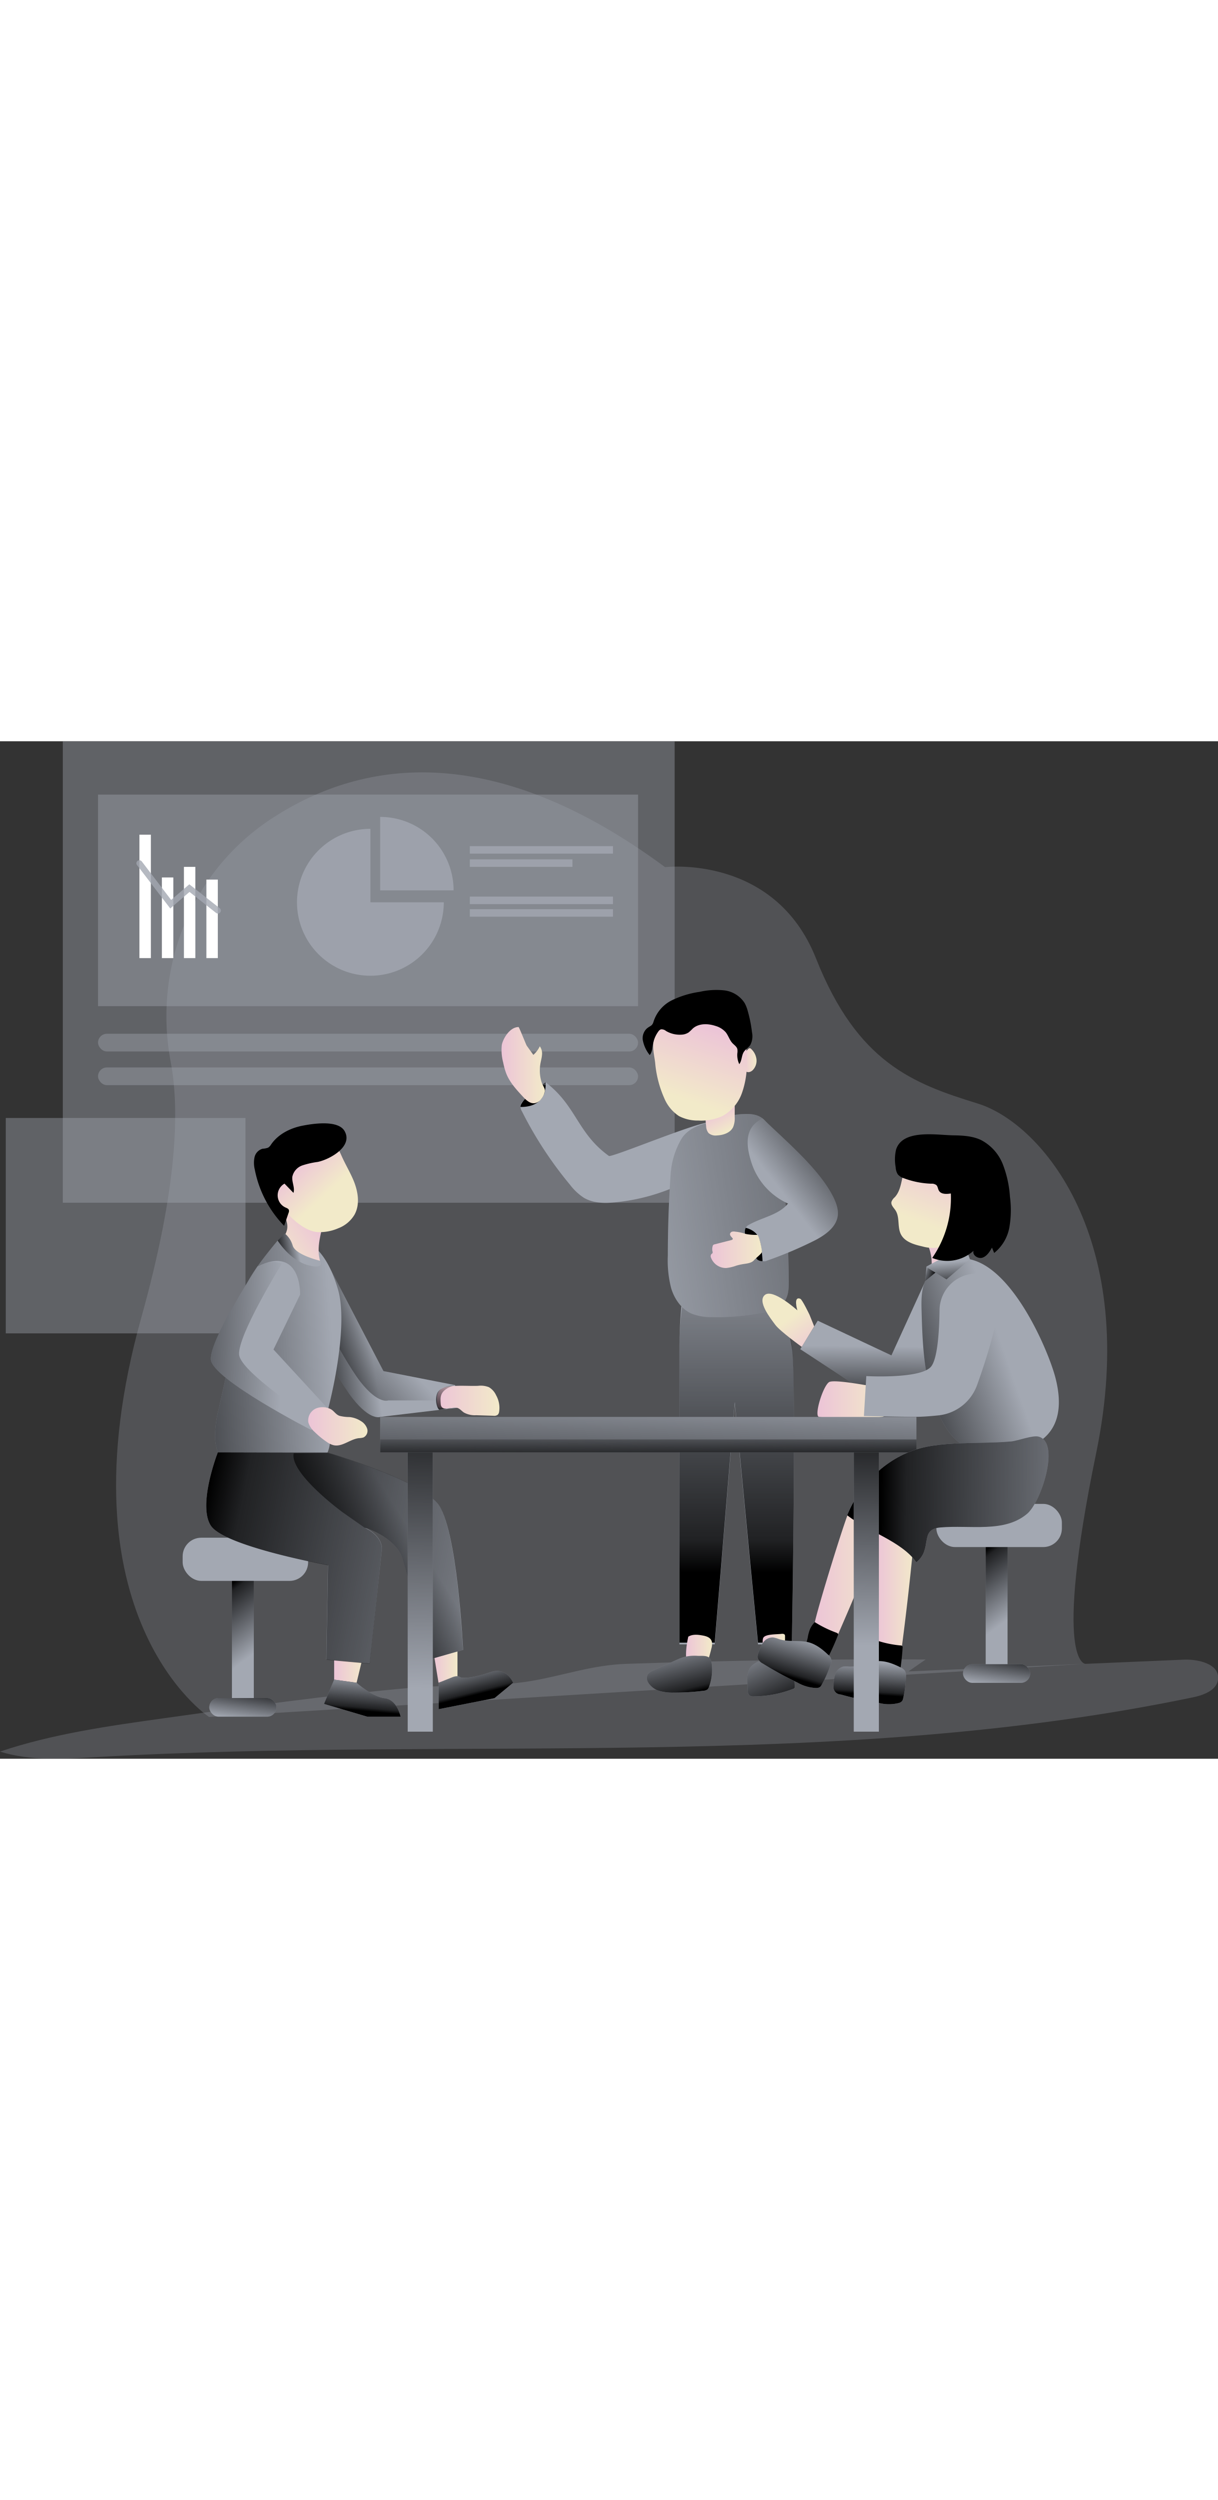 <svg xmlns="http://www.w3.org/2000/svg" xmlns:xlink="http://www.w3.org/1999/xlink" class="illustrations_image" data-imageid="group-presentation-monochromatic" data-name="Layer 1" style="width:166px" viewBox="0 0 407.86 340.5"><rect x="0" y="0" width="407.86" height="340.5" fill="#333333" stroke="none"/><defs><linearGradient id="a" x1="265.81" x2="265.81" y1="189.49" y2="312.81" gradientUnits="userSpaceOnUse"><stop offset="0" stop-opacity="0"/><stop offset=".91" stop-opacity=".8"/><stop offset="1"/></linearGradient><linearGradient xlink:href="#a" id="c" x1="309.37" x2="309.09" y1="236.95" y2="259.76"/><linearGradient id="b" x1="291.74" x2="315.12" y1="313.48" y2="313.48" gradientUnits="userSpaceOnUse"><stop offset="0" stop-color="#ecc4d7"/><stop offset=".42" stop-color="#efd4d1"/><stop offset="1" stop-color="#f2eac9"/></linearGradient><linearGradient xlink:href="#b" id="d" x1="312.4" x2="325.56" y1="317.79" y2="317.79"/><linearGradient xlink:href="#b" id="e" x1="292.84" x2="315.43" y1="255.02" y2="255.02"/><linearGradient xlink:href="#a" id="f" x1="84.43" x2="70.54" y1="305.67" y2="287.28"/><linearGradient xlink:href="#a" id="g" x1="80.69" x2="82.4" y1="327.55" y2="316.01"/><linearGradient xlink:href="#a" id="h" x1="336.83" x2="322.94" y1="294.35" y2="275.96"/><linearGradient xlink:href="#a" id="i" x1="333.1" x2="334.81" y1="316.23" y2="304.69"/><linearGradient xlink:href="#b" id="j" x1="248.83" x2="257.57" y1="339.18" y2="339.18"/><linearGradient xlink:href="#b" id="k" x1="274.5" x2="282.02" y1="338.36" y2="338.36"/><linearGradient xlink:href="#a" id="l" x1="243.87" x2="248.52" y1="334.81" y2="353.54"/><linearGradient xlink:href="#a" id="m" x1="270.78" x2="280.78" y1="334.77" y2="356.87"/><linearGradient xlink:href="#a" id="n" x1="221.14" x2="399.64" y1="200.11" y2="173.08"/><linearGradient xlink:href="#b" id="o" x1="111.89" x2="121.92" y1="309.56" y2="309.56"/><linearGradient xlink:href="#b" id="p" x1="144.93" x2="153.19" y1="308.64" y2="308.64"/><linearGradient xlink:href="#a" id="q" x1="141.54" x2="140.42" y1="346.72" y2="359.02"/><linearGradient xlink:href="#a" id="r" x1="175.43" x2="178.32" y1="342.05" y2="353.66"/><linearGradient xlink:href="#a" id="s" x1="143.19" x2="121.53" y1="235.87" y2="239.42"/><linearGradient xlink:href="#a" id="t" x1="150.04" x2="119.06" y1="237.43" y2="265.77"/><linearGradient xlink:href="#b" id="u" x1="329.71" x2="342.39" y1="207.07" y2="207.07"/><linearGradient xlink:href="#a" id="v" x1="217.72" x2="216.03" y1="214.47" y2="262.33"/><linearGradient xlink:href="#a" id="w" x1="217.02" x2="217.19" y1="229.74" y2="243.04"/><linearGradient xlink:href="#a" id="x" x1="279.83" x2="306.29" y1="183.99" y2="163.34"/><linearGradient xlink:href="#b" id="y" x1="187.02" x2="201.59" y1="142.95" y2="142.95"/><linearGradient xlink:href="#b" id="z" x1="257.04" x2="274.2" y1="204.75" y2="204.75"/><linearGradient xlink:href="#a" id="A" x1="130.89" x2="61.16" y1="241.11" y2="245.86"/><linearGradient xlink:href="#b" id="B" x1="125.77" x2="110.87" y1="195.82" y2="207.02"/><linearGradient xlink:href="#b" id="C" x1="165.48" x2="186.42" y1="255.26" y2="255.26"/><linearGradient xlink:href="#a" id="D" x1="113.6" x2="62.2" y1="236.82" y2="235.14"/><linearGradient xlink:href="#b" id="E" x1="122.29" x2="142.16" y1="263.82" y2="263.82"/><linearGradient xlink:href="#a" id="F" x1="217.23" x2="86.02" y1="325.14" y2="298.68"/><linearGradient xlink:href="#b" id="G" x1="336.07" x2="328.19" y1="174.36" y2="195.76"/><linearGradient xlink:href="#a" id="H" x1="355.1" x2="311.74" y1="237.87" y2="253.07"/><linearGradient xlink:href="#a" id="I" x1="317.12" x2="317.77" y1="174.36" y2="183.7"/><linearGradient xlink:href="#a" id="J" x1="408.21" x2="314.17" y1="288.98" y2="287.85"/><linearGradient xlink:href="#a" id="K" x1="287.69" x2="283.38" y1="333.35" y2="347.62"/><linearGradient xlink:href="#a" id="L" x1="310.82" x2="310.07" y1="342.12" y2="353.57"/><linearGradient xlink:href="#b" id="M" x1="118.24" x2="128.09" y1="175.85" y2="186.41"/><linearGradient xlink:href="#b" id="N" x1="259.5" x2="263.3" y1="157.44" y2="164.91"/><linearGradient xlink:href="#b" id="O" x1="267.23" x2="272.44" y1="141.33" y2="141.33"/><linearGradient xlink:href="#b" id="P" x1="257.41" x2="248.96" y1="130.14" y2="154.73"/><linearGradient xlink:href="#a" id="Q" x1="119.15" x2="111.97" y1="204.93" y2="206.27"/><linearGradient xlink:href="#a" id="R" x1="156.66" x2="130.38" y1="298.85" y2="315.36"/><linearGradient xlink:href="#a" id="S" x1="139.99" x2="142.24" y1="316.87" y2="218.33"/><linearGradient xlink:href="#a" id="T" x1="289.56" x2="291.81" y1="302.61" y2="227.15"/><linearGradient xlink:href="#b" id="U" x1="292.64" x2="284.12" y1="239.46" y2="227.21"/><linearGradient xlink:href="#a" id="V" x1="309.81" x2="313.22" y1="178.44" y2="178.44"/><linearGradient xlink:href="#a" id="W" x1="170.08" x2="166.56" y1="246.51" y2="260.45"/></defs><path fill="#a3a8b2" d="M222.71 42.13s36.64-4.45 50.53 30.53 32.52 41.9 54.17 48.58 54.35 45.7 39.68 116.83-3.61 70.66-3.61 70.66L70 326.51s-50.73-33.33-22.67-133.7c12.08-43.21 12.87-69.51 9.84-85.45-5.94-31.26 6.61-63.31 33.07-81 29.75-19.84 73.65-27.69 132.47 15.77z" class="target-color" opacity=".27"/><path fill="#a3a8b2" d="M228.16 189.11s-.64 6.32-.64 12.81v100.3h11.8l6.72-80.53 7.79 80.53h11.32s1.64-91.15 0-99.41-2.26-15.68-2.26-15.68z" class="target-color"/><path fill="url(#a)" d="M247.57 223.41a91.86 91.86 0 0 0-.94 12.51v100.3h11.8l6.72-80.53 7.79 80.53h11.32s1.64-91.15 0-99.41-2.26-15.68-2.26-15.68z" transform="translate(-19.11 -34.56)"/><path fill="#a3a8b2" d="m309.5 181.44-11 24.08-24.67-11.62-5.85 9.54 26.32 17.22s14.35 7.66 17.33-11.27-2.13-27.95-2.13-27.95z" class="target-color"/><path fill="url(#c)" d="m328.61 216-11 24.08-24.67-11.62-5.85 9.54 26.32 17.22s14.35 7.66 17.33-11.27-2.13-27.95-2.13-27.95z" transform="translate(-19.11 -34.56)"/><path fill="url(#b)" d="M303.82 291.51a76 76 0 0 1 11.3 4.82q-7.51 19.2-15.81 38.09a1.44 1.44 0 0 1-2 1c-2.21-.34-4.85-1.06-5.44-3.22a5.72 5.72 0 0 1 0-2.33c.56-3.81 11.26-38.59 11.95-38.36z" transform="translate(-19.11 -34.56)"/><path fill="url(#d)" d="M313.36 295.74a78.31 78.31 0 0 1 12.2 1.47q-1.85 20.54-4.53 41a1.82 1.82 0 0 1-.27.89 2 2 0 0 1-1.39.59c-2.22.28-5 .34-6.12-1.57a5.62 5.62 0 0 1-.64-2.25c-.52-3.77.02-40.15.75-40.13z" transform="translate(-19.11 -34.56)"/><path fill="url(#e)" d="M309.54 250.13c-1.75-.29-11.24-2-12.77-1.13-2.06 1.22-5.2 11.41-3.39 11.67a92.35 92.35 0 0 0 21 0c.44-.05 1-.23 1-.68a1 1 0 0 0-.32-.63c-4.81-5.62 2.19-7.95-5.52-9.23z" transform="translate(-19.11 -34.56)"/><path fill="#a3a8b2" d="M54.61 326.98c-18.42 2.58-37 5.2-54.61 11.12 10.24 3.21 21.24 2.47 32 1.86 122.63-7.07 247.14 5 367.41-20 3.68-.76 8.16-2.41 8.48-6.16.44-5-6.54-6.68-11.58-6.46l-92.1 3.93 5.77-4q-50.13-.24-100.25 1.47c-11.29.38-20.68 3.79-31.48 5.67-12.95 2.25-27.24 1.18-40.4 2.32-27.89 2.48-55.57 6.36-83.24 10.25z" class="target-color" opacity=".27"/><rect width="42.02" height="14.45" x="61.16" y="266.53" fill="#a3a8b2" class="target-color" rx="6.23"/><path fill="#a3a8b2" d="M77.67 280.99h7.32v41.15h-7.32z" class="target-color"/><path fill="url(#f)" d="M77.67 280.99h7.32v41.15h-7.32z"/><rect width="22.51" height="6.24" x="70.07" y="320.18" fill="#a3a8b2" class="target-color" rx="3.12"/><rect width="22.51" height="6.24" x="70.07" y="320.18" fill="url(#g)" rx="3.12"/><rect width="42.02" height="14.45" x="313.56" y="255.21" fill="#a3a8b2" class="target-color" rx="6.23"/><path fill="#a3a8b2" d="M330.07 269.67h7.32v41.15h-7.32z" class="target-color"/><path fill="url(#h)" d="M330.07 269.67h7.32v41.15h-7.32z"/><rect width="22.51" height="6.24" x="322.47" y="308.86" fill="#a3a8b2" class="target-color" rx="3.12"/><rect width="22.51" height="6.24" x="322.47" y="308.86" fill="url(#i)" rx="3.12"/><path fill="url(#j)" d="M249.55 343.69a2.75 2.75 0 0 0 .72.83 2.28 2.28 0 0 0 1.64.23c1.52-.26 2.72-.06 3.6-1.32s1.49-4 1.87-5.45c.65-2.57-.4-3.69-2.86-4.15-1.64-.3-3.43-.54-4.93.37 0 0-1.67 6.93-.04 9.49z" transform="translate(-19.11 -34.56)"/><path fill="url(#k)" d="M274.74 341.94a1.14 1.14 0 0 0 1.29 1.44c1.67.06 3.35.07 5 0a1.2 1.2 0 0 0 .5-.09c.41-.19.46-.73.46-1.18v-8a1.1 1.1 0 0 0-.08-.51c-.21-.38-.75-.38-1.19-.33-1.49.2-5.48 0-6.06 1.41-.35.86 0 2.68 0 3.61 0 1.24-.01 2.45.08 3.65z" transform="translate(-19.11 -34.56)"/><path fill="#a3a8b2" d="M228.66 306.56a20.38 20.38 0 0 0-2.23.9l-7.67 3.49a3.89 3.89 0 0 0-1.9 1.41 2.8 2.8 0 0 0 .26 2.73 6.56 6.56 0 0 0 3.8 2.74 16.43 16.43 0 0 0 4.74.52 76.62 76.62 0 0 0 9.93-.61 2.33 2.33 0 0 0 1.32-.45 2.28 2.28 0 0 0 .54-.93 16.54 16.54 0 0 0 .89-7.48 4.14 4.14 0 0 0-.58-1.88c-.81-1.18-2.84-.87-4.09-.93a14.35 14.35 0 0 0-5.01.49z" class="target-color"/><path fill="url(#l)" d="M247.77 341.12a20.38 20.38 0 0 0-2.23.9l-7.67 3.49a3.89 3.89 0 0 0-1.9 1.41 2.8 2.8 0 0 0 .26 2.73 6.56 6.56 0 0 0 3.8 2.74 16.43 16.43 0 0 0 4.74.52 76.62 76.62 0 0 0 9.93-.61 2.33 2.33 0 0 0 1.32-.45 2.28 2.28 0 0 0 .54-.93 16.54 16.54 0 0 0 .89-7.48 4.14 4.14 0 0 0-.58-1.88c-.81-1.18-2.84-.87-4.09-.93a14.35 14.35 0 0 0-5.01.49z" transform="translate(-19.11 -34.56)"/><path fill="#a3a8b2" d="M255.89 307.55a6.45 6.45 0 0 0-4.81 2.61 7.69 7.69 0 0 0-.81 4.19c0 1.09.07 2.17.12 3.26a2.28 2.28 0 0 0 .53 1.64 2.18 2.18 0 0 0 1.53.38 37.55 37.55 0 0 0 13.17-2.54.77.77 0 0 0 .43-.3.81.81 0 0 0 .06-.41 65.52 65.52 0 0 0-.4-5.42 5.05 5.05 0 0 0-.41-1.67c-1.56-3.09-6.77-2.09-9.41-1.74z" class="target-color"/><path fill="url(#m)" d="M275 342.11a6.45 6.45 0 0 0-4.81 2.61 7.69 7.69 0 0 0-.81 4.19c0 1.09.07 2.17.12 3.26a2.28 2.28 0 0 0 .53 1.64 2.18 2.18 0 0 0 1.53.38 37.55 37.55 0 0 0 13.17-2.54.77.77 0 0 0 .43-.3.81.81 0 0 0 .06-.41 65.52 65.52 0 0 0-.4-5.42 5.05 5.05 0 0 0-.41-1.67c-1.56-3.09-6.77-2.09-9.41-1.74z" transform="translate(-19.11 -34.56)"/><path fill="#a3a8b2" d="M21.03 0h204.88v154.43H21.03z" class="target-color" opacity=".4"/><path fill="#a3a8b2" d="M203.89 138.77c-10.64-7.66-10.79-16.74-21.22-24.68a46.28 46.28 0 0 0-7.38 6.17 3.19 3.19 0 0 0-1 1.57 3.33 3.33 0 0 0 .51 2.06 128.85 128.85 0 0 0 16.09 24.55 18.85 18.85 0 0 0 4.57 4.3c2.82 1.69 6.29 1.92 9.57 1.64a66.66 66.66 0 0 0 25.7-7.5c.69-.35 1.74-2.62 2.17-3.26 1.41-2.1 8-15.15 5.22-16.08s-33.31 11.9-34.23 11.23z" class="target-color"/><path d="m181.65 114.83 1.06-.74a12.26 12.26 0 0 1-.38 3.66c-.47 1-1.74 4.68-8 4.63-.02 0-.83-1.69 7.32-7.55z"/><rect width="180.83" height="5.92" x="32.83" y="97.89" fill="#a3a8b2" class="target-color" opacity=".4" rx="2.96"/><rect width="180.83" height="5.92" x="32.83" y="109.16" fill="#a3a8b2" class="target-color" opacity=".4" rx="2.96"/><path fill="#a3a8b2" d="M228.27 132.93c2.1-3.26 6.07-4.79 9.89-5.44s5-2.75 12-2.76c6.19 0 7.11 3.83 9.08 7.42s2.48 7.77 2.89 11.85q1.84 18.16 2 36.46c0 2.3 0 4.73-1.24 6.67-1.67 2.65-5 3.63-8.07 4.21a78.66 78.66 0 0 1-16.42 1.36 17.68 17.68 0 0 1-6.86-1.18c-3.38-1.52-5.67-4.86-6.77-8.4a37 37 0 0 1-1.14-11q0-13.48.92-26.95a27 27 0 0 1 3.72-12.24z" class="target-color"/><path fill="url(#n)" d="M247.38 167.49c2.1-3.26 6.07-4.79 9.89-5.44s5-2.75 12-2.76c6.19 0 7.11 3.83 9.08 7.42s2.48 7.77 2.89 11.85q1.84 18.16 2 36.46c0 2.3 0 4.73-1.24 6.67-1.67 2.65-5 3.63-8.07 4.21a78.66 78.66 0 0 1-16.42 1.36 17.68 17.68 0 0 1-6.86-1.18c-3.38-1.52-5.67-4.86-6.77-8.4a37 37 0 0 1-1.14-11q0-13.48.92-26.95a27 27 0 0 1 3.72-12.24z" transform="translate(-19.11 -34.56)"/><path fill="url(#o)" d="m121.92 304.63-2.51 10.43-7.52-1.04v-9.95l10.03.56z"/><path fill="#a3a8b2" d="m111.89 314.02-3.39 8.12 14.55 4.3h11.11s-1.18-5.76-5.31-6.19-9.44-5.16-9.44-5.16z" class="target-color"/><path fill="url(#p)" d="m144.93 303.33 1.91 11.73 6.35-1.92v-10.91l-8.26 1.1z"/><path fill="#a3a8b2" d="M146.89 315.06v8.85l18.7-3.69 6.23-5.16s-2.12-5.46-7.57-3.54-9.46 2.21-10.24 1.62-2.33 0-2.33 0z" class="target-color"/><path fill="url(#q)" d="m131 348.58-3.39 8.12 14.55 4.3h11.11s-1.18-5.76-5.31-6.19-9.44-5.16-9.44-5.16z" transform="translate(-19.11 -34.56)"/><path fill="url(#r)" d="M166 349.62v8.85l18.7-3.69 6.23-5.16s-2.12-5.46-7.57-3.54-9.46 2.21-10.24 1.62-2.33 0-2.33 0z" transform="translate(-19.11 -34.56)"/><path fill="#a3a8b2" d="m110.82 177 17.58 33.77 24 4.69.67 7.59-25.75 3.06s-3.28 1.39-9.23-6.19c-3.46-4.4-8.26-13.28-8.26-13.28z" class="target-color"/><path fill="url(#s)" d="m172.17 257.61-25.75 3.06s-3.28 1.39-9.23-6.19c-3.46-4.4-8.26-13.28-8.26-13.28l1-29.64 2.31 4.44 15.27 29.33 24 4.69.38 5.13z" transform="translate(-19.11 -34.56)"/><path fill="url(#t)" d="M171.88 255.15h-22.8s-3.28 1.39-9.24-6.19c-3.45-4.4-8.26-13.28-8.26-13.28l.66-19.68 15.27 29.33 24 4.69z" transform="translate(-19.11 -34.56)"/><path fill="url(#u)" d="M330.74 212.73c-.07.33 1.35-.58 1.59-.35a1.45 1.45 0 0 0 .76.32l2 .42a8.16 8.16 0 0 0 4 .15 5.13 5.13 0 0 0 3.27-4.72 9.94 9.94 0 0 0-1.87-5.71 4.66 4.66 0 0 0-1.79-1.84 5.15 5.15 0 0 0-2.14-.34c-2 0-7.79.3-6.72 2.53a15.65 15.65 0 0 1 .9 9.54z" transform="translate(-19.11 -34.56)"/><path fill="#a3a8b2" d="M32.83 17.85h180.83v70.8H32.83z" class="target-color" opacity=".4"/><path fill="#a3a8b2" d="M157.32 35.1h47.94v2.51h-47.94zm0 16.89h47.94v2.51h-47.94zm0 4.21h47.94v2.51h-47.94zm0-16.67h34.37v2.51h-34.37z" class="target-color" opacity=".8"/><path fill="#fff" d="M46.69 31.27h3.83v41.3h-3.83zm7.52 14.31h3.83v26.99h-3.83zm7.38-3.54h3.83v30.53h-3.83zm7.52 4.26h3.83v26.27h-3.83z"/><path fill="#a3a8b2" d="M72.94 57.64a1 1 0 0 1-.62-.22l-8.86-7-6.45 5.54-11.12-14.52a1.002 1.002 0 0 1 1.59-1.22l9.83 12.88 6.09-5.23 10.16 8a1 1 0 0 1-.62 1.79zm75.67-3.75a24.58 24.58 0 1 1-24.57-24.58v24.58z" class="target-color" opacity=".8"/><path fill="#a3a8b2" d="M151.89 49.9h-24.58V25.32a24.57 24.57 0 0 1 24.58 24.58z" class="target-color" opacity=".8"/><path fill="#a3a8b2" d="M1.93 126.07H82.2v72.08H1.93z" class="target-color" opacity=".4"/><path fill="#a3a8b2" d="M127.31 226.12h179.57v11.86H127.31z" class="target-color"/><path fill="url(#v)" d="M127.31 226.12h179.57v11.86H127.31z"/><path fill="url(#w)" d="M127.31 233.64h179.57v4.34H127.31z"/><path fill="#a3a8b2" d="M255.4 126.26c7.46 7.27 18.59 16.57 23.4 25.82 1.08 2.08 2 4.37 1.73 6.69-.48 3.77-4 6.32-7.36 8.11a133.44 133.44 0 0 1-16.24 6.9 2.31 2.31 0 0 1-1.58.19 2.26 2.26 0 0 1-1-1.1 91.16 91.16 0 0 1-4.39-8.93 1.78 1.78 0 0 1-.21-1.12 1.74 1.74 0 0 1 .88-.91c4.37-2.57 10-3.27 13.25-7.2a22.61 22.61 0 0 1-12.09-13.22c-2.31-6.8-2.27-12.54 3.61-15.23z" class="target-color"/><path fill="url(#x)" d="M274.51 160.82c7.46 7.27 18.59 16.57 23.4 25.82 1.08 2.08 2 4.37 1.73 6.69-.48 3.77-4 6.32-7.36 8.11a133.44 133.44 0 0 1-16.24 6.9 2.31 2.31 0 0 1-1.58.19 2.26 2.26 0 0 1-1-1.1 91.16 91.16 0 0 1-4.39-8.93 1.78 1.78 0 0 1-.21-1.12 1.74 1.74 0 0 1 .88-.91c4.37-2.57 10-3.27 13.25-7.2a22.61 22.61 0 0 1-12.09-13.22c-2.31-6.8-2.27-12.54 3.61-15.23z" transform="translate(-19.11 -34.56)"/><path d="M249.74 162.82s3.27.69 4.33 3.29 1.28 7.86 1.28 7.86-1.89.15-2.29-1.46-4.82-7-3.32-9.69z"/><path fill="url(#y)" d="M200.4 154.21a3.42 3.42 0 0 1-2.4 1.49c-1.49.11-2.72-1.07-3.74-2.16-2.23-2.4-4.53-4.88-5.69-7.95a23.13 23.13 0 0 1-.95-3.47 16.34 16.34 0 0 1-.49-5.81c.28-1.93 2.55-6.11 5.63-6.11.18 0 2.53 5.94 2.72 6.22l2.23 3.1a9 9 0 0 0 2.16-2.88 4.08 4.08 0 0 1 .73 2.89c-.07 1-.37 2-.54 3a13.12 13.12 0 0 0 .44 6.22c.26.83 1.05 1.86 1.09 2.72a5.58 5.58 0 0 1-1.19 2.74z" transform="translate(-19.11 -34.56)"/><path fill="url(#z)" d="M265.3 198.67a2.46 2.46 0 0 0-1 0 1 1 0 0 0-.71.65c-.15.55.34 1 .73 1.45a.51.51 0 0 1 .17.29c0 .24-.27.37-.5.43l-5.54 1.41a1 1 0 0 0-.53.25.88.88 0 0 0-.18.39 3.72 3.72 0 0 0-.07 1.66.85.85 0 0 1 0 .7c-.08.12-.23.17-.33.27a1.14 1.14 0 0 0-.12 1.26 5.32 5.32 0 0 0 5.05 3.41 13.9 13.9 0 0 0 3.4-.8 18.59 18.59 0 0 1 2.46-.54c1.23-.19 2.61-.32 3.45-1.25s2.68-2.28 2.67-2.84c0-.87-.82-5.14-1.52-5.66a18.09 18.09 0 0 1-3.94-.32 15.07 15.07 0 0 0-3.49-.76z" transform="translate(-19.11 -34.56)"/><path fill="#a3a8b2" d="M92.97 167.1c-2.67 3.22-9.93 12-10.83 16.05q-4.43 20-8.83 40a39.77 39.77 0 0 0-1.31 9.5c.24 10.42 9.89 19.7 20.31 19.53a17.08 17.08 0 0 0 9.79-3.12c3.63-2.67 5.82-6.85 7.56-11 2.4-5.72-1-9.8.51-15.8 2.54-10.13 5.95-28.82 3-38.85-6.71-23.07-20.2-16.31-20.2-16.31z" class="target-color"/><path fill="url(#A)" d="M112.08 201.66c-2.67 3.22-9.93 12-10.83 16.05q-4.43 20-8.83 40a39.77 39.77 0 0 0-1.31 9.5c.24 10.42 9.89 19.7 20.31 19.53a17.08 17.08 0 0 0 9.79-3.12c3.63-2.67 5.82-6.85 7.56-11 2.4-5.72-1-9.8.51-15.8 2.54-10.13 6.16-26.19 3.6-36.32s-10-31.91-20.8-18.84z" transform="translate(-19.11 -34.56)"/><path fill="url(#B)" d="M127.38 195.74c-.74 3.41-2.37 8.16-1.11 12.68.51 1.82-10.7-2.86-12.2-5.4-1.81-3.05 3.76-3.35-.19-10.7-1.68-3.13 9.48 3.47 13 4" transform="translate(-19.11 -34.56)"/><path fill="url(#C)" d="M179.22 250.26a7.35 7.35 0 0 1 3.61.46 6 6 0 0 1 2.41 2.71 8.52 8.52 0 0 1 1 5.56 1.72 1.72 0 0 1-.45.95 2 2 0 0 1-1.48.34l-5.77-.18a7.57 7.57 0 0 1-4.08-.9c-.79-.53-1.41-1.37-2.34-1.59a4.54 4.54 0 0 0-1.83.09 11.57 11.57 0 0 1-3.62 0 1.39 1.39 0 0 1-.84-.35 1.41 1.41 0 0 1-.27-.77c-.35-2.62-.16-5.1 2.56-5.81 3.37-.88 7.66-.36 11.1-.51z" transform="translate(-19.11 -34.56)"/><path fill="#a3a8b2" d="M86.2 175.77s-16.06 24.46-15.62 31.1 33.7 23.65 33.7 23.65l5.07-7.68-17.77-19.29 8.91-18.37s.55-16.74-14.29-9.41z" class="target-color"/><path fill="url(#D)" d="m125.38 262.49-2 2.59s-33.25-17-33.7-23.65 15.62-31.1 15.62-31.1c4.16-2.05 6-1.72 8.21-1-1 1.68-14.76 24.07-14.34 30.45.32 4.8 16.83 16.46 26.21 22.71z" transform="translate(-19.11 -34.56)"/><path fill="url(#E)" d="M125.09 257.77a4.38 4.38 0 0 0-2.74 4.66 6.65 6.65 0 0 0 2.07 3.22 28.31 28.31 0 0 0 4.11 3.38 6.74 6.74 0 0 0 2.27 1.1c2.9.66 5.5-2 8.45-2.35a6 6 0 0 0 1.59-.25 2.47 2.47 0 0 0 1.24-2.87 4.7 4.7 0 0 0-2.1-2.59 8.62 8.62 0 0 0-3.82-1.36 14 14 0 0 1-3.38-.41c-1.33-.48-1.85-1.77-3.13-2.33a6 6 0 0 0-4.56-.2z" transform="translate(-19.11 -34.56)"/><path fill="#a3a8b2" d="M72.94 237.98s-6.8 17.46-2.37 24.46 39.25 13.22 39.25 13.22l-.55 31.65 14.51 1.32 4.11-38.38s.4-4.17-5.75-7.12c0 0 10.44 3.1 12.8 10.77s8.74 33.42 8.74 33.42l11.4-3.26s-1.9-41.22-8.66-49.18-36.71-16.8-36.71-16.8z" class="target-color"/><path fill="url(#F)" d="m174.14 338.62-11.4 3.26-.11-.46c0-.15-.09-.33-.14-.55a.23.23 0 0 0 0-.11c-.06-.25-.13-.55-.22-.89s-.2-.78-.31-1.23c-1.79-7.16-6.09-24.19-7.93-30.18-2-6.6-10.05-9.82-12.24-10.58h-.11l-.33-.11h-.09c6.12 2.95 5.72 7.11 5.72 7.11l-4.06 38.39-14.51-1.32.55-31.65S94.12 304 89.68 297s2.37-24.47 2.37-24.47l24 .06h12.77c.91.27 30 8.94 36.69 16.79s8.63 49.24 8.63 49.24z" transform="translate(-19.11 -34.56)"/><path fill="url(#G)" d="M318.72 187.16a3.69 3.69 0 0 0-1.1 1.54c-.24 1.05.75 1.93 1.35 2.84 1.52 2.32.56 5.58 1.83 8.05s4.35 3.39 7.09 4a13.48 13.48 0 0 0 4.18.52c4.3-.38 7.07-4.62 9-8.48 1.33-2.65 2.61-5.41 2.8-8.37.21-3.23-.89-6.4-2.13-9.39a10.49 10.49 0 0 0-2.83-4.39 9.5 9.5 0 0 0-5.59-1.56c-3.3-.12-6.88.35-9.26 2.63-3.56 3.45-2.21 9.23-5.34 12.61z" transform="translate(-19.11 -34.56)"/><path fill="#a3a8b2" d="M312.59 176.93c-4 3.3-4.12 8.51-4 13.16.34 12.62.77 25.59 6.8 37.2 1.92 3.71 4.64 7.42 9 9.24a23 23 0 0 0 8.34 1.44c6.2.11 12.81-1.17 17-4.91 5.75-5.07 5.47-13 3.77-19.75-2.56-10.5-20.72-53.13-40.91-36.38z" class="target-color"/><path fill="url(#H)" d="M331.7 211.49c-4 3.3-4.12 8.51-4 13.16.34 12.62.77 25.59 6.8 37.2 1.92 3.71 4.64 7.42 9 9.24a23 23 0 0 0 8.34 1.44c6.2.11 12.81-1.17 17-4.91 5.75-5.07 5.47-13 3.77-19.75-2.56-10.5-20.72-53.13-40.91-36.38z" transform="translate(-19.11 -34.56)"/><path fill="#a3a8b2" d="m316.32 172.51-6.1 3.28-.41 4.86 3.41-2.83 3.72 2.28 7.86-6.74-1.16-3.16-7.32 2.31z" class="target-color"/><path fill="url(#I)" d="m316.32 172.51-6.1 3.28-.41 4.86 3.41-2.83 3.72 2.28 7.86-6.74-1.16-3.16-7.32 2.31z"/><path fill="#a3a8b2" d="M314.62 190.44a12.34 12.34 0 0 1 10-12.07c3.31-.58 6.67-.21 8.76 2.57 3.62 4.82-2.16 23.27-6.2 34.53a15.45 15.45 0 0 1-13 10.13c-2.66.27-5.35.47-7.33.47-5.61 0-17.56-.26-17.56-.26l.8-13.37s17.74 1 21.54-3c2.32-2.43 2.89-11.91 2.99-19zm29.36 68.05c-7.65 6.51-19.13 3.71-29.13 4.61-7.24.66-2.33 7.06-8 11.64-5-7.1-16.37-10.32-23.16-15.74 4.57-11.23 14.45-20.49 26.59-22.9 6-1.19 12.12-1.2 18.2-1.34 3.38-.08 6.76-.13 10.13-.45 2.27-.22 7.18-2.16 9.21-1.6 7.31 2.01.82 21.82-3.84 25.78z" class="target-color"/><path fill="url(#J)" d="M363.09 293.05c-7.65 6.51-19.13 3.71-29.13 4.61-7.24.66-2.33 7.06-8 11.64-5-7.1-16.37-10.32-23.16-15.74 4.57-11.23 14.45-20.49 26.59-22.9 6-1.19 12.12-1.2 18.2-1.34 3.38-.08 6.76-.13 10.13-.45 2.27-.22 7.18-2.16 9.21-1.6 7.31 2.01.82 21.82-3.84 25.78z" transform="translate(-19.11 -34.56)"/><path d="M270.48 299.97a13.33 13.33 0 0 1 .79-2.91 8 8 0 0 1 1.57-2.28 37.82 37.82 0 0 0 7.17 3.51c.26.1.56.23.63.48a.74.74 0 0 1-.08.46c-.85 2.2-1.8 4.35-2.84 6.47-.11.23-.26.48-.51.53a.89.89 0 0 1-.53-.11c-1.78-.76-4.09-1.44-5.64-2.56s-.88-1.96-.56-3.59z"/><path fill="#a3a8b2" d="M260.8 300.44a8.31 8.31 0 0 0-2-.54 3.88 3.88 0 0 0-3.23 1.68 11.46 11.46 0 0 0-1.58 3.44 3.27 3.27 0 0 0-.23 1.87 3.34 3.34 0 0 0 1.66 1.74 127.26 127.26 0 0 0 11.68 6.41 13.47 13.47 0 0 0 6.31 1.78 2.11 2.11 0 0 0 1.18-.34 2.65 2.65 0 0 0 .58-.75 36.9 36.9 0 0 0 2.94-6.73 2.51 2.51 0 0 0-.81-3.31c-2-1.92-4.47-3.84-7.28-4.32-3.02-.53-6.22.07-9.22-.93z" class="target-color"/><path d="M293.44 306.68a14.35 14.35 0 0 1-.11-3 7.85 7.85 0 0 1 .78-2.59 35 35 0 0 0 7.38 1.49c.27 0 .57.07.7.3a.81.81 0 0 1 .06.46c-.14 2.33-.39 4.65-.73 7a.8.8 0 0 1-.31.64.77.77 0 0 1-.5 0c-1.8-.26-4.07-.32-5.76-1s-1.33-1.65-1.51-3.3z"/><path fill="#a3a8b2" d="M284.33 309.66a8.61 8.61 0 0 0-2 0 3.88 3.88 0 0 0-2.63 2.52 11.73 11.73 0 0 0-.55 3.74 2.5 2.5 0 0 0 2.38 3.07 125.63 125.63 0 0 0 13 2.88 13.36 13.36 0 0 0 6.56-.06 2.1 2.1 0 0 0 1-.65 2.31 2.31 0 0 0 .34-.88 35.77 35.77 0 0 0 .94-7.29 3.22 3.22 0 0 0-.39-2 3.45 3.45 0 0 0-1.3-1c-2.49-1.27-5.38-2.43-8.2-2.11-3.09.43-6 1.89-9.15 1.78z" class="target-color"/><path fill="url(#K)" d="M279.91 335a8.31 8.31 0 0 0-2-.54 3.88 3.88 0 0 0-3.23 1.68 11.46 11.46 0 0 0-1.58 3.44 3.27 3.27 0 0 0-.23 1.87 3.34 3.34 0 0 0 1.66 1.74 127.26 127.26 0 0 0 11.68 6.41 13.47 13.47 0 0 0 6.31 1.78 2.11 2.11 0 0 0 1.18-.34 2.65 2.65 0 0 0 .58-.75 36.9 36.9 0 0 0 2.94-6.73 2.51 2.51 0 0 0-.81-3.31c-2-1.92-4.47-3.84-7.28-4.32-3.02-.53-6.22.07-9.22-.93z" transform="translate(-19.11 -34.56)"/><path fill="url(#L)" d="M303.44 344.22a8.61 8.61 0 0 0-2 0 3.88 3.88 0 0 0-2.63 2.52 11.73 11.73 0 0 0-.55 3.74 2.5 2.5 0 0 0 2.38 3.07 125.63 125.63 0 0 0 13 2.88 13.36 13.36 0 0 0 6.56-.06 2.1 2.1 0 0 0 1-.65 2.31 2.31 0 0 0 .34-.88 35.77 35.77 0 0 0 .94-7.29 3.22 3.22 0 0 0-.39-2 3.45 3.45 0 0 0-1.3-1c-2.49-1.27-5.38-2.43-8.2-2.11-3.09.43-6 1.89-9.15 1.78z" transform="translate(-19.11 -34.56)"/><path fill="url(#M)" d="M137.42 181.36c1.57 3.7 2.34 8.12.4 11.63a10.69 10.69 0 0 1-5.4 4.53 15.64 15.64 0 0 1-7 1.3c-5.8-.47-12.16-8.08-13.14-10.61a20.66 20.66 0 0 1-1.52-5.31 10.71 10.71 0 0 1 4.28-9.55c4-2.92 9.35-2.68 14.06-3.15 3.11-.31 3.36.87 4.57 3.51s2.64 5.03 3.75 7.65z" transform="translate(-19.11 -34.56)"/><path d="M106.38 140.78a27.84 27.84 0 0 0-5.13 1.16 5.14 5.14 0 0 0-3.35 3.75c-.24 1.82.92 3.69.37 5.44l-3-3.09a4.48 4.48 0 0 0 .36 8c.43.19.94.37 1.1.81a1.53 1.53 0 0 1-.11 1l-1.48 4.31a37.19 37.19 0 0 1-9.82-18.83 9.35 9.35 0 0 1-.09-4.11 3.82 3.82 0 0 1 2.7-2.86 6.09 6.09 0 0 0 1.87-.37 3.37 3.37 0 0 0 1-1.08c2.39-3.47 6.46-5.49 10.6-6.28 3.36-.65 11.86-2 14 1.85 2.93 5.18-5.13 9.52-9.02 10.3z"/><path fill="url(#N)" d="M265.13 160.24a7.62 7.62 0 0 1-.55 3.49c-.95 1.89-3.28 2.65-5.39 2.74a3.57 3.57 0 0 1-2.81-.79 3.85 3.85 0 0 1-.81-2.25c-.1-.85-.17-1.71-.21-2.56a5.44 5.44 0 0 1 .08-1.56 5.06 5.06 0 0 1 .86-1.74 11.32 11.32 0 0 1 6.8-4.44c1.63-.35 2 .07 2 1.66.07 1.82.03 3.63.03 5.45z" transform="translate(-19.11 -34.56)"/><path fill="url(#O)" d="M268.06 140a6.12 6.12 0 0 1 1.68-2.52.68.68 0 0 1 .48-.19.76.76 0 0 1 .44.25 5.68 5.68 0 0 1 1.75 3.35 4.51 4.51 0 0 1-1.09 3.57 2.4 2.4 0 0 1-1.51.84 2.27 2.27 0 0 1-2-1.25 5.8 5.8 0 0 1-.55-2.43c-.05-.91 0-2 .84-2.46" transform="translate(-19.11 -34.56)"/><path fill="url(#P)" d="M241.54 154a13.3 13.3 0 0 0 4.94 6 13.54 13.54 0 0 0 6.5 1.49A17 17 0 0 0 261 160a14.15 14.15 0 0 0 6.52-7.62 29.27 29.27 0 0 0 1.69-10c.09-3.84-.23-7.88-2.34-11.08a13.73 13.73 0 0 0-10.44-5.68c-5.8-.44-16.54 2.26-18.33 8.83-.66 2.43.1 5.21.39 7.64a37.17 37.17 0 0 0 3.05 11.91z" transform="translate(-19.11 -34.56)"/><path d="M215.21 99.78a11.18 11.18 0 0 0 2.36 5.24c.83-1 .85-2.39 1.08-3.66a10.26 10.26 0 0 1 1.74-4.16 1.91 1.91 0 0 1 .92-.79 2.31 2.31 0 0 1 1.69.53 9 9 0 0 0 5.14 1.25 4.74 4.74 0 0 0 2.45-.75 15.27 15.27 0 0 0 1.38-1.29c2-1.79 5.08-1.73 7.63-.88a7.22 7.22 0 0 1 3.37 2.06c.93 1.12 1.31 2.64 2.3 3.7.59.62 1.39 1.12 1.63 1.94a4.65 4.65 0 0 1 0 1.49 7.14 7.14 0 0 0 .65 3.59c.89-1.11.73-2.76 1.47-4 .56-.93 1.58-1.49 2.2-2.38a6.23 6.23 0 0 0 .59-4.27 44 44 0 0 0-1.41-7.09 11.74 11.74 0 0 0-1.06-2.71 9.39 9.39 0 0 0-6.8-4.23 25.14 25.14 0 0 0-8.24.49 31.39 31.39 0 0 0-9.24 2.79 12.05 12.05 0 0 0-6.19 7.11c-.46 1.67-1.21 1.4-2.36 2.45a4.52 4.52 0 0 0-1.3 3.57z"/><path fill="#a3a8b2" d="m95.35 164.71-2.38 2.39s4 6.48 10 8.17 4.22-1.41 4.22-1.41-8.09-1.9-9.15-5a8.17 8.17 0 0 0-2.69-4.15z" class="target-color"/><path fill="url(#Q)" d="m114.46 199.27-2.38 2.39s4 6.48 10 8.17 4.22-1.41 4.22-1.41-8.09-1.9-9.15-5a8.17 8.17 0 0 0-2.69-4.15z" transform="translate(-19.11 -34.56)"/><path fill="url(#R)" d="m174.14 338.62-11.4 3.26-.11-.46c0-.15-.08-.33-.14-.55a.23.23 0 0 0 0-.11c-.06-.25-.13-.55-.22-.89s-.2-.78-.31-1.23c-1.79-7.16-6.09-24.19-7.93-30.18-2-6.6-10.05-9.82-12.24-10.58h-.11l-.33-.11h-.09l-7.45-5.22s-17.75-13-16.35-19.71l11.37-.12c.91.27 30 8.94 36.69 16.79s8.62 49.11 8.62 49.11z" transform="translate(-19.11 -34.56)"/><path fill="#a3a8b2" d="M136.52 237.98h8.41v93.45h-8.41z" class="target-color"/><path fill="url(#S)" d="M136.52 237.98h8.41v93.45h-8.41z"/><path fill="#a3a8b2" d="M285.89 237.98h8.41v93.45h-8.41z" class="target-color"/><path fill="url(#T)" d="M285.89 237.98h8.41v93.45h-8.41z"/><path fill="url(#U)" d="m290.19 226.49 1.56 3.88-4.17 6.85s-7.25-5.2-8.84-7.35-6.2-7.89-3.47-10.05 10.84 5.18 10.84 5.18-1.46-4.88 1-3.86c.66.28 3.08 5.35 3.08 5.35z" transform="translate(-19.11 -34.56)"/><path d="M300.06 136.65a14.38 14.38 0 0 0-.13 5.92 4.83 4.83 0 0 0 .71 2.37 4.55 4.55 0 0 0 2.12 1.33 28.73 28.73 0 0 0 9.08 1.79 2.51 2.51 0 0 1 1.71.47c.5.47.5 1.26.85 1.85.72 1.26 2.52 1.19 4 .95a35.19 35.19 0 0 1-6.23 21.57 13.15 13.15 0 0 0 13.84-2.4c-.5 1.5 1.54 2.81 3 2.31s2.4-2 3.17-3.36l.73 1.79a14.17 14.17 0 0 0 5.09-8.59 34 34 0 0 0 .19-10.21 36.53 36.53 0 0 0-2.38-10.86 15.59 15.59 0 0 0-7.3-8.13c-2.84-1.35-6.08-1.52-9.22-1.57-5.4-.05-17.03-2.23-19.23 4.77z"/><path fill="url(#V)" d="m313.22 177.82-2.62-1.59-.79 4.42 3.41-2.83z"/><path fill="url(#W)" d="M171.5 250s-5 .36-6 2.75.19 5.61.81 5.54 4.05-.61 4.05-.61-3.52 1.12-3.66-1.27-.59-4.7 4.8-6.41z" transform="translate(-19.11 -34.56)"/></svg>